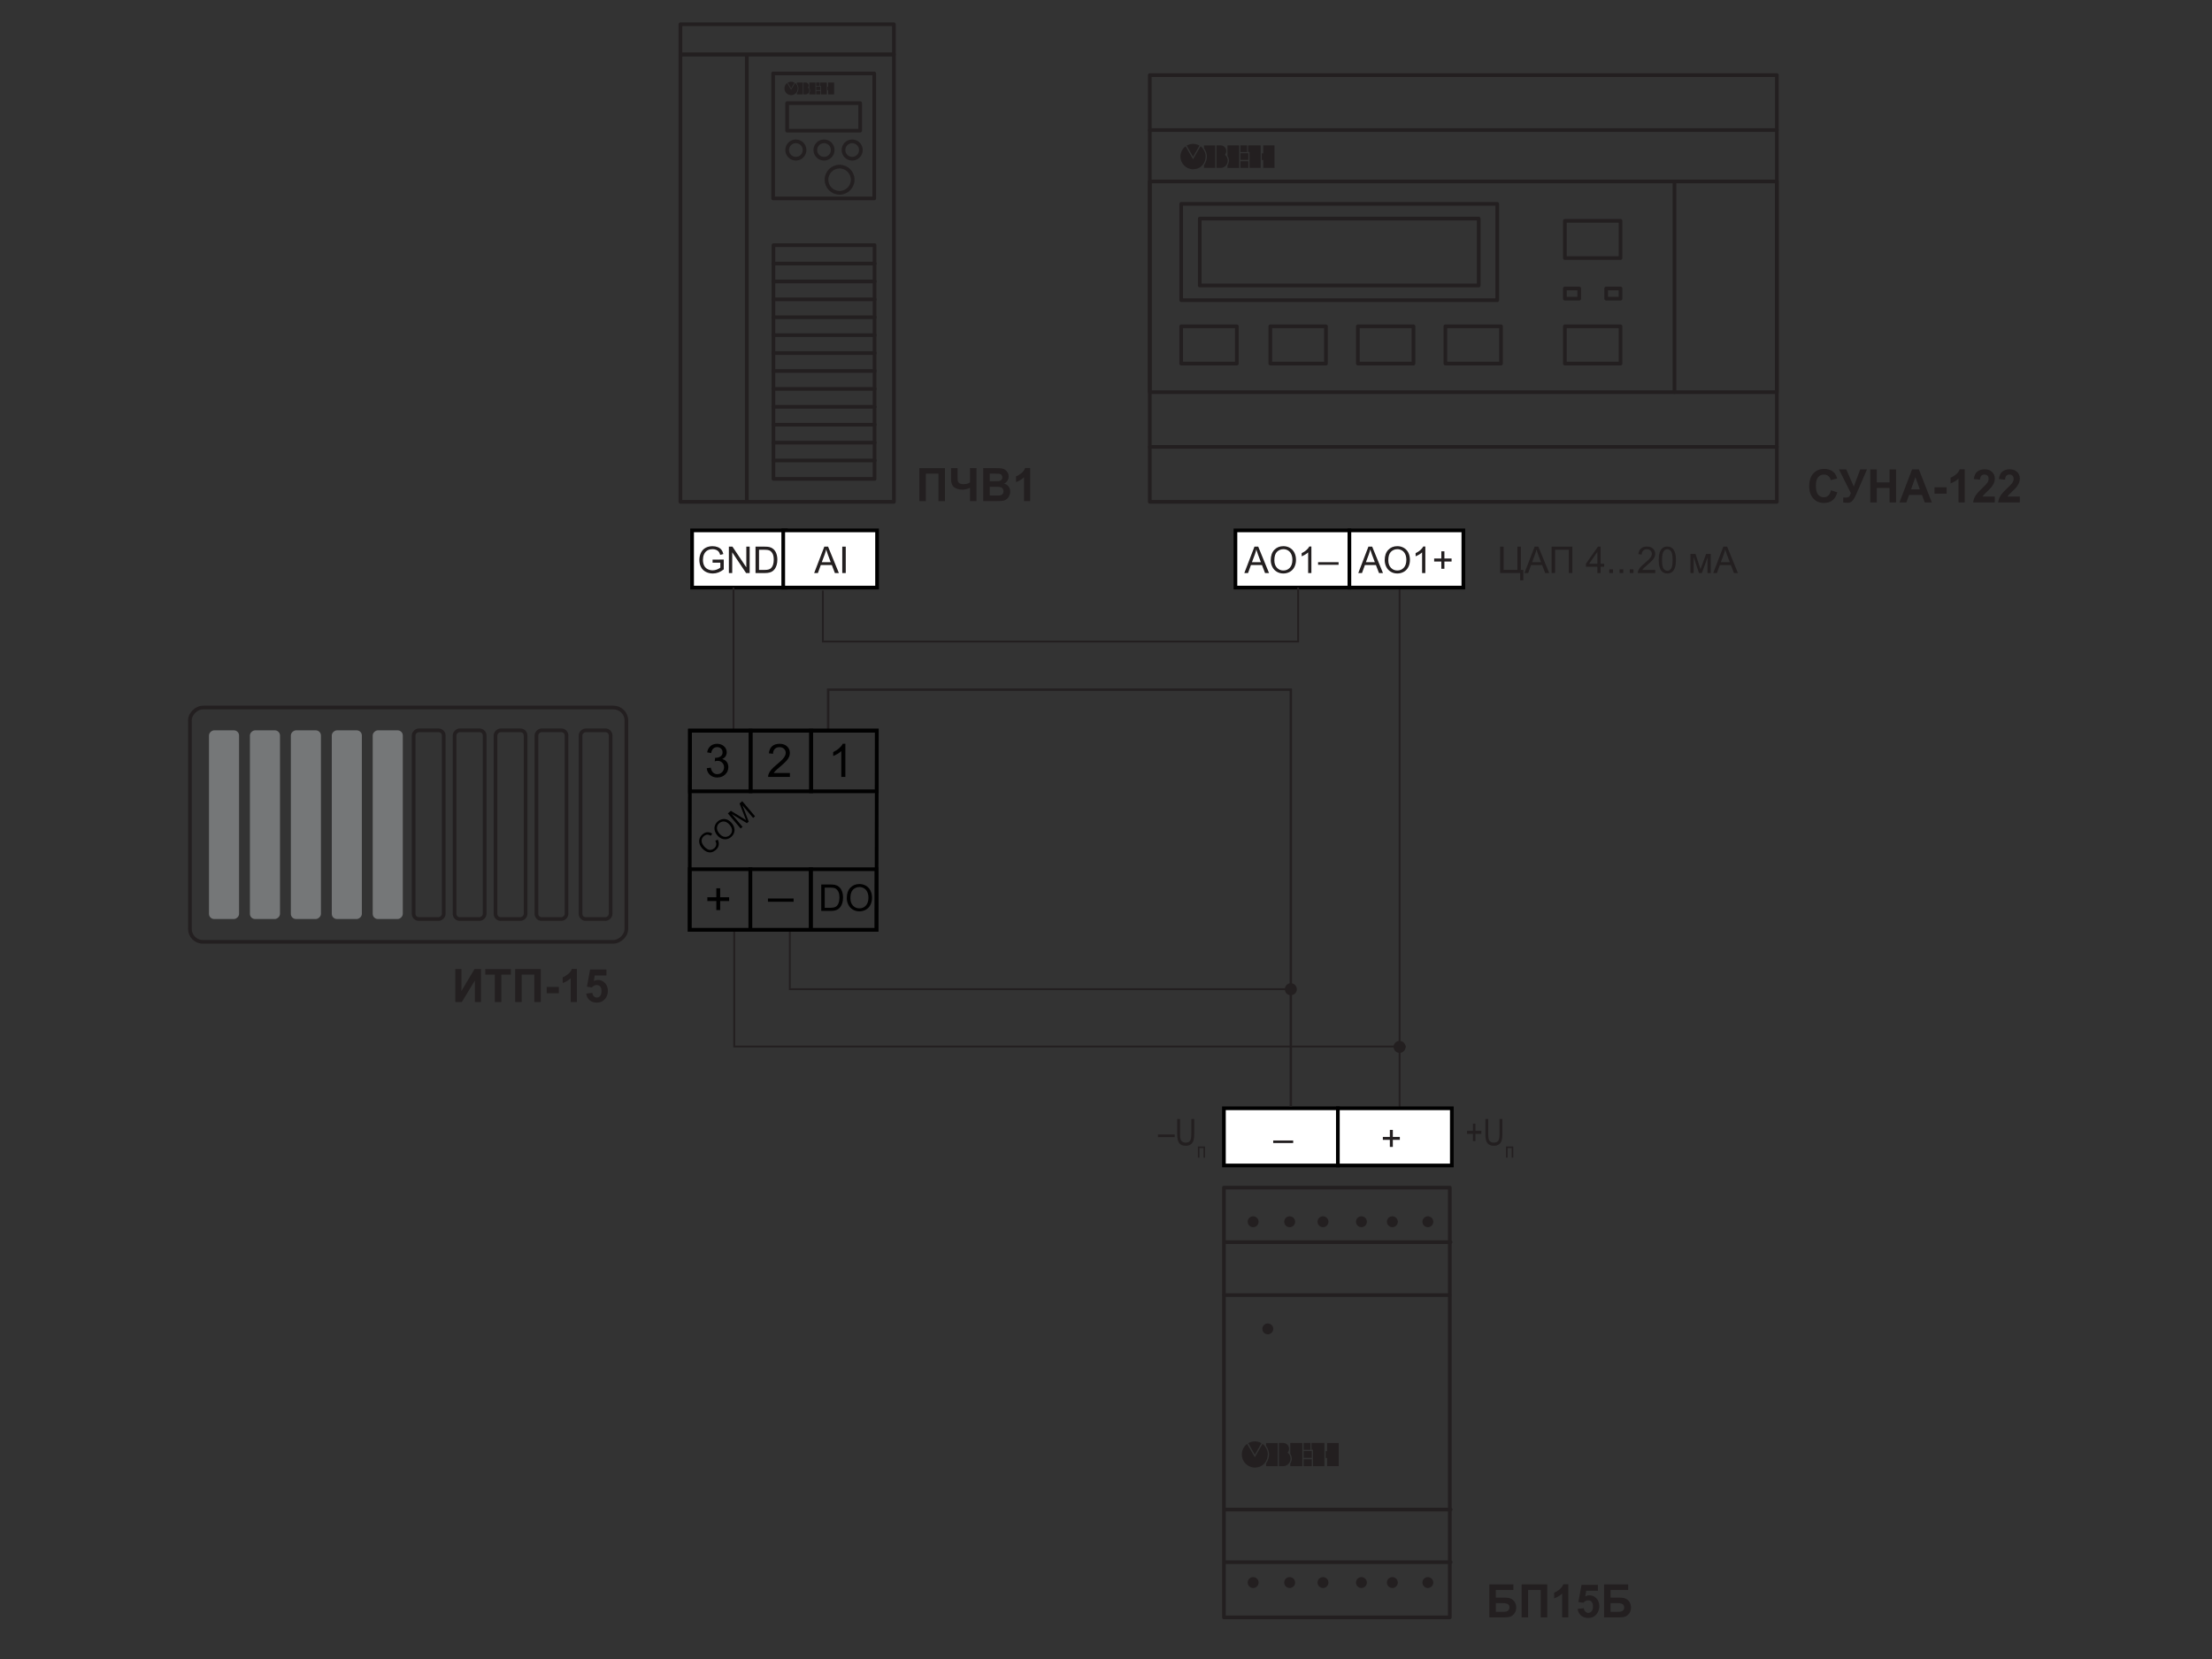 <?xml version="1.0" encoding="UTF-8"?>
<svg id="_Слой_1" data-name="Слой_1" xmlns="http://www.w3.org/2000/svg" width="1200" height="900" version="1.1" viewBox="0 0 1200 900">
  <rect x="0" y="0" width="1200" height="900" fill="#333333" stroke="none"/>
  <!-- Generator: Adobe Illustrator 29.4.0, SVG Export Plug-In . SVG Version: 2.1.0 Build 152)  -->
  <g>
    <rect x="157.861" y="328.997" width="127.11" height="236.774" rx="7" ry="7" transform="translate(668.799 225.968) rotate(90)" fill="none" stroke="#231f20" stroke-linecap="round" stroke-linejoin="round" stroke-width="2"/>
    <rect x="247.99" y="439.224" width="102.367" height="16.319" rx="2.8" ry="2.8" transform="translate(746.557 148.209) rotate(90)" fill="none" stroke="#231f20" stroke-linecap="round" stroke-linejoin="round" stroke-width="2"/>
    <rect x="271.916" y="439.224" width="102.367" height="16.319" rx="2.8" ry="2.8" transform="translate(770.483 124.284) rotate(90)" fill="none" stroke="#231f20" stroke-linecap="round" stroke-linejoin="round" stroke-width="2"/>
    <rect x="225.785" y="439.224" width="102.367" height="16.319" rx="2.8" ry="2.8" transform="translate(724.352 170.415) rotate(90)" fill="none" stroke="#231f20" stroke-linecap="round" stroke-linejoin="round" stroke-width="2"/>
    <rect x="203.58" y="439.224" width="102.367" height="16.319" rx="2.8" ry="2.8" transform="translate(702.147 192.62) rotate(90)" fill="none" stroke="#231f20" stroke-linecap="round" stroke-linejoin="round" stroke-width="2"/>
    <rect x="181.375" y="439.224" width="102.367" height="16.319" rx="2.8" ry="2.8" transform="translate(679.942 214.825) rotate(90)" fill="none" stroke="#231f20" stroke-linecap="round" stroke-linejoin="round" stroke-width="2"/>
    <rect x="159.17" y="439.224" width="102.367" height="16.319" rx="2.8" ry="2.8" transform="translate(657.737 237.03) rotate(90)" fill="#757778"/>
    <rect x="136.965" y="439.224" width="102.367" height="16.319" rx="2.8" ry="2.8" transform="translate(635.532 259.235) rotate(90)" fill="#757778"/>
    <rect x="114.76" y="439.224" width="102.367" height="16.319" rx="2.8" ry="2.8" transform="translate(613.327 281.44) rotate(90)" fill="#757778"/>
    <rect x="92.555" y="439.224" width="102.367" height="16.319" rx="2.8" ry="2.8" transform="translate(591.121 303.645) rotate(90)" fill="#757778"/>
    <rect x="70.35" y="439.224" width="102.367" height="16.319" rx="2.8" ry="2.8" transform="translate(568.916 325.85) rotate(90)" fill="#757778"/>
  </g>
  <g>
    <path d="M247.016,525.709h3.303v11.914l7.082-11.914h3.518v17.896h-3.303v-11.682l-7.07,11.682h-3.529v-17.896Z" fill="#231f20"/>
    <path d="M268.454,543.605v-14.869h-5.187v-3.027h13.891v3.027h-5.175v14.869h-3.529Z" fill="#231f20"/>
    <path d="M279.482,525.709h13.902v17.896h-3.529v-14.893h-6.844v14.893h-3.529v-17.896Z" fill="#231f20"/>
    <path d="M296.58,538.832v-3.43h6.581v3.43h-6.581Z" fill="#231f20"/>
    <path d="M312.951,543.605h-3.351v-12.928c-1.225,1.172-2.667,2.039-4.328,2.6v-3.111c.874-.293,1.824-.85,2.85-1.668,1.025-.816,1.729-1.771,2.11-2.861h2.719v17.969Z" fill="#231f20"/>
    <path d="M318.005,539.004l3.339-.355c.095.773.377,1.387.846,1.838.47.451,1.01.678,1.622.678.699,0,1.291-.291,1.776-.873.484-.582.728-1.459.728-2.631,0-1.098-.24-1.922-.722-2.473-.48-.549-1.106-.822-1.878-.822-.962,0-1.824.434-2.587,1.305l-2.719-.402,1.717-9.314h8.859v3.211h-6.319l-.524,3.039c.747-.383,1.51-.572,2.289-.572,1.486,0,2.746.553,3.779,1.66,1.033,1.105,1.55,2.543,1.55,4.309,0,1.473-.417,2.787-1.252,3.943-1.137,1.578-2.714,2.367-4.733,2.367-1.613,0-2.929-.443-3.946-1.33s-1.626-2.08-1.824-3.576Z" fill="#231f20"/>
  </g>
  <g>
    <rect x="623.756" y="40.745" width="340.178" height="231.492" fill="none" stroke="#231f20" stroke-linecap="round" stroke-linejoin="round" stroke-width="2"/>
    <line x1="963.934" y1="70.553" x2="623.756" y2="70.553" fill="none" stroke="#231f20" stroke-linecap="round" stroke-linejoin="round" stroke-width="2"/>
    <line x1="963.934" y1="242.429" x2="623.756" y2="242.429" fill="none" stroke="#231f20" stroke-linecap="round" stroke-linejoin="round" stroke-width="2"/>
    <rect x="623.756" y="98.427" width="340.178" height="114.308" fill="none" stroke="#231f20" stroke-linecap="round" stroke-linejoin="round" stroke-width="2"/>
    <rect x="640.801" y="110.591" width="171.458" height="52.254" fill="none" stroke="#231f20" stroke-linecap="round" stroke-linejoin="round" stroke-width="2"/>
    <rect x="650.862" y="118.57" width="151.335" height="36.296" fill="none" stroke="#231f20" stroke-linecap="round" stroke-linejoin="round" stroke-width="2"/>
    <line x1="908.39" y1="99.189" x2="908.39" y2="212.735" fill="none" stroke="#231f20" stroke-linecap="round" stroke-linejoin="round" stroke-width="2"/>
    <rect x="848.943" y="119.802" width="30.184" height="20.194" fill="none" stroke="#231f20" stroke-linecap="round" stroke-linejoin="round" stroke-width="2"/>
    <rect x="848.943" y="177.033" width="30.184" height="20.194" fill="none" stroke="#231f20" stroke-linecap="round" stroke-linejoin="round" stroke-width="2"/>
    <rect x="784.115" y="177.033" width="30.184" height="20.194" fill="none" stroke="#231f20" stroke-linecap="round" stroke-linejoin="round" stroke-width="2"/>
    <rect x="736.626" y="177.033" width="30.184" height="20.194" fill="none" stroke="#231f20" stroke-linecap="round" stroke-linejoin="round" stroke-width="2"/>
    <rect x="689.138" y="177.033" width="30.184" height="20.194" fill="none" stroke="#231f20" stroke-linecap="round" stroke-linejoin="round" stroke-width="2"/>
    <rect x="640.801" y="177.033" width="30.184" height="20.194" fill="none" stroke="#231f20" stroke-linecap="round" stroke-linejoin="round" stroke-width="2"/>
    <rect x="850.064" y="155.368" width="5.547" height="7.79" transform="translate(693.568 1012.1) rotate(-90)" fill="none" stroke="#231f20" stroke-linecap="round" stroke-linejoin="round" stroke-width="2"/>
    <rect x="872.458" y="155.368" width="5.547" height="7.79" transform="translate(715.962 1034.494) rotate(-90)" fill="none" stroke="#231f20" stroke-linecap="round" stroke-linejoin="round" stroke-width="2"/>
    <g>
      <path d="M647.238,85.048l-3.474-6.074.055-.029c2.263-1.202,4.562-1.202,6.839,0l.055.029-3.474,6.074Z" fill="#231f20"/>
      <rect x="672.935" y="87.463" width="4.277" height="3.625" fill="#231f20"/>
      <path d="M651.317,79.355c-.025,0-.046.012-.058.033l-4.035,7-4.055-7.046-.054.041c-1.712,1.315-2.735,3.377-2.735,5.517,0,3.822,3.076,6.932,6.857,6.932,3.899,0,6.707-2.849,6.829-6.928.091-2.494-1.617-4.489-2.143-5.041-.45-.472-.578-.508-.607-.508Z" fill="#231f20"/>
      <path d="M653.165,89.631l-.01.015v1.442h6.109v-12.179h-6.109l.011,1.458c2.085,3.078,2.085,6.108,0,9.264Z" fill="#231f20"/>
      <path d="M664.658,84.125l-.172-.153.142-.183c.657-.846.806-1.959.399-2.974-.464-1.156-1.5-1.901-2.707-1.945h-2.382v12.218h2.383c1.689-.093,3.04-1.153,3.528-2.766.461-1.53.005-3.138-1.191-4.197Z" fill="#231f20"/>
      <path d="M665.91,84.571c1.044,1.691,1.044,3.372,0,5.139l-.009.015v1.363l6.332.019v-12.218l-6.332-.019.009,5.701Z" fill="#231f20"/>
      <path d="M676.525,78.87v3.626h-3.59v-3.626h3.59Z" fill="#231f20"/>
      <rect x="672.935" y="83.132" width="4.277" height="3.588" fill="#231f20"/>
      <polygon points="677.081 82.449 677.849 82.449 677.864 91.088 683.884 91.088 683.884 78.87 677.093 78.87 677.081 82.449" fill="#231f20"/>
      <polygon points="685.307 86.78 685.307 91.088 691.404 91.088 691.404 78.883 685.307 78.883 685.307 83.192 684.512 83.192 684.512 86.78 685.307 86.78" fill="#231f20"/>
    </g>
  </g>
  <g>
    <path d="M807.942,859.525h13.068v3.003h-9.539v4.15h4.722c1.304,0,2.385.163,3.243.488s1.592.928,2.2,1.807c.607.879.912,1.908.912,3.088,0,1.213-.307,2.251-.919,3.113-.611.862-1.31,1.453-2.092,1.77-.783.318-1.898.477-3.345.477h-8.251v-17.896ZM811.471,874.418h3.435c1.097,0,1.867-.055,2.312-.165.445-.109.833-.359,1.163-.75.329-.391.494-.871.494-1.441,0-.83-.288-1.434-.864-1.812-.576-.378-1.56-.567-2.951-.567h-3.589v4.736Z" fill="#231f20"/>
    <path d="M825.469,859.525h13.902v17.896h-3.529v-14.893h-6.844v14.893h-3.529v-17.896Z" fill="#231f20"/>
    <path d="M850.806,877.421h-3.351v-12.928c-1.225,1.172-2.667,2.039-4.328,2.601v-3.112c.874-.293,1.824-.849,2.85-1.667,1.025-.817,1.729-1.771,2.11-2.862h2.719v17.969Z" fill="#231f20"/>
    <path d="M855.861,872.819l3.339-.354c.095.773.377,1.386.846,1.837.47.452,1.01.678,1.622.678.699,0,1.291-.291,1.776-.873.484-.581.728-1.459.728-2.631,0-1.098-.24-1.922-.722-2.472-.48-.549-1.106-.823-1.878-.823-.962,0-1.824.435-2.587,1.306l-2.719-.403,1.717-9.313h8.859v3.21h-6.319l-.524,3.04c.747-.383,1.51-.573,2.289-.573,1.486,0,2.746.553,3.779,1.66,1.033,1.106,1.55,2.543,1.55,4.309,0,1.473-.417,2.787-1.252,3.943-1.137,1.578-2.714,2.367-4.733,2.367-1.613,0-2.929-.443-3.946-1.33s-1.626-2.079-1.824-3.576Z" fill="#231f20"/>
    <path d="M870.204,859.525h13.068v3.003h-9.539v4.15h4.722c1.304,0,2.385.163,3.243.488s1.592.928,2.2,1.807c.607.879.912,1.908.912,3.088,0,1.213-.307,2.251-.919,3.113-.611.862-1.31,1.453-2.092,1.77-.783.318-1.898.477-3.345.477h-8.251v-17.896ZM873.733,874.418h3.435c1.097,0,1.867-.055,2.312-.165.445-.109.833-.359,1.163-.75.329-.391.494-.871.494-1.441,0-.83-.288-1.434-.864-1.812-.576-.378-1.56-.567-2.951-.567h-3.589v4.736Z" fill="#231f20"/>
  </g>
  <g>
    <rect x="663.979" y="644.248" width="122.524" height="233.174" fill="none" stroke="#231f20" stroke-linecap="round" stroke-linejoin="round" stroke-width="2"/>
    <circle cx="687.785" cy="720.912" r="2.955" fill="#231f20"/>
    <g>
      <circle cx="755.345" cy="662.791" r="2.955" fill="#231f20"/>
      <circle cx="774.611" cy="662.791" r="2.955" fill="#231f20"/>
      <circle cx="738.564" cy="662.791" r="2.955" fill="#231f20"/>
      <circle cx="717.719" cy="662.791" r="2.955" fill="#231f20"/>
      <circle cx="699.638" cy="662.791" r="2.955" fill="#231f20"/>
      <circle cx="679.822" cy="662.791" r="2.955" fill="#231f20"/>
    </g>
    <g>
      <circle cx="755.345" cy="858.528" r="2.955" fill="#231f20"/>
      <circle cx="774.611" cy="858.528" r="2.955" fill="#231f20"/>
      <circle cx="738.564" cy="858.528" r="2.955" fill="#231f20"/>
      <circle cx="717.719" cy="858.528" r="2.955" fill="#231f20"/>
      <circle cx="699.638" cy="858.528" r="2.955" fill="#231f20"/>
      <circle cx="679.822" cy="858.528" r="2.955" fill="#231f20"/>
    </g>
    <line x1="664.635" y1="673.859" x2="786.94" y2="673.859" fill="none" stroke="#231f20" stroke-linecap="round" stroke-linejoin="round" stroke-width="2"/>
    <line x1="664.124" y1="702.596" x2="786.429" y2="702.596" fill="none" stroke="#231f20" stroke-linecap="round" stroke-linejoin="round" stroke-width="2"/>
    <line x1="664.672" y1="818.928" x2="786.977" y2="818.928" fill="none" stroke="#231f20" stroke-linecap="round" stroke-linejoin="round" stroke-width="2"/>
    <line x1="664.672" y1="847.483" x2="786.977" y2="847.483" fill="none" stroke="#231f20" stroke-linecap="round" stroke-linejoin="round" stroke-width="2"/>
    <g>
      <path d="M680.748,789.161l-3.579-6.257.056-.03c2.331-1.239,4.7-1.238,7.045,0l.056.03-3.578,6.257Z" fill="#231f20"/>
      <rect x="707.217" y="791.648" width="4.405" height="3.734" fill="#231f20"/>
      <path d="M684.949,783.296c-.026,0-.048.012-.06.034l-4.156,7.21-4.177-7.258-.055.043c-1.764,1.355-2.817,3.479-2.817,5.683,0,3.937,3.168,7.141,7.063,7.141,4.016,0,6.909-2.935,7.034-7.137.094-2.569-1.666-4.623-2.207-5.192-.463-.486-.596-.524-.625-.524Z" fill="#231f20"/>
      <path d="M686.852,793.881l-.01.015v1.485h6.292v-12.545h-6.292l.011,1.501c2.148,3.17,2.148,6.292,0,9.542Z" fill="#231f20"/>
      <path d="M698.691,788.21l-.178-.158.146-.188c.677-.872.831-2.017.411-3.063-.478-1.191-1.546-1.959-2.788-2.004h-2.454v12.585h2.455c1.739-.096,3.132-1.188,3.634-2.849.475-1.576.005-3.232-1.227-4.323Z" fill="#231f20"/>
      <path d="M699.981,788.669c1.076,1.742,1.076,3.473,0,5.293l-.009.015v1.404l6.523.019v-12.585l-6.523-.019.009,5.872Z" fill="#231f20"/>
      <path d="M710.915,782.797v3.735h-3.698v-3.735h3.698Z" fill="#231f20"/>
      <rect x="707.217" y="787.187" width="4.405" height="3.696" fill="#231f20"/>
      <polygon points="711.488 786.484 712.278 786.484 712.294 795.382 718.495 795.382 718.495 782.797 711.499 782.797 711.488 786.484" fill="#231f20"/>
      <polygon points="719.961 790.944 719.961 795.382 726.241 795.382 726.241 782.81 719.961 782.81 719.961 787.249 719.142 787.249 719.142 790.944 719.961 790.944" fill="#231f20"/>
    </g>
  </g>
  <g>
    <rect x="369.117" y="29.548" width="115.819" height="242.689" fill="none" stroke="#231f20" stroke-linecap="round" stroke-linejoin="round" stroke-width="2"/>
    <rect x="419.597" y="133.005" width="54.862" height="126.787" fill="none" stroke="#231f20" stroke-linecap="round" stroke-linejoin="round" stroke-width="2"/>
    <rect x="369.117" y="13.167" width="115.819" height="16.381" fill="none" stroke="#231f20" stroke-linecap="round" stroke-linejoin="round" stroke-width="2"/>
    <rect x="419.407" y="39.836" width="54.862" height="67.815" fill="none" stroke="#231f20" stroke-linecap="round" stroke-linejoin="round" stroke-width="2"/>
    <rect x="427.026" y="55.947" width="39.622" height="14.926" fill="none" stroke="#231f20" stroke-linecap="round" stroke-linejoin="round" stroke-width="2"/>
    <circle cx="431.748" cy="81.386" r="4.721" fill="none" stroke="#231f20" stroke-linecap="round" stroke-linejoin="round" stroke-width="2"/>
    <circle cx="447.028" cy="81.386" r="4.721" fill="none" stroke="#231f20" stroke-linecap="round" stroke-linejoin="round" stroke-width="2"/>
    <circle cx="455.473" cy="97.492" r="7.112" fill="none" stroke="#231f20" stroke-linecap="round" stroke-linejoin="round" stroke-width="2"/>
    <circle cx="462.308" cy="81.386" r="4.721" fill="none" stroke="#231f20" stroke-linecap="round" stroke-linejoin="round" stroke-width="2"/>
    <line x1="405.142" y1="29.93" x2="405.142" y2="271.855" fill="none" stroke="#231f20" stroke-linecap="round" stroke-linejoin="round" stroke-width="2"/>
    <g>
      <path d="M429.181,48.022l-1.836-3.209.029-.015c1.196-.635,2.411-.635,3.613,0l.029.015-1.835,3.209Z" fill="#231f20"/>
      <rect x="442.758" y="49.298" width="2.259" height="1.915" fill="#231f20"/>
      <path d="M431.337,45.014c-.013,0-.025.006-.031.018l-2.132,3.698-2.142-3.723-.028.022c-.905.695-1.445,1.784-1.445,2.915,0,2.02,1.625,3.663,3.623,3.663,2.06,0,3.544-1.505,3.608-3.661.048-1.318-.854-2.371-1.132-2.663-.238-.249-.306-.269-.321-.269Z" fill="#231f20"/>
      <path d="M432.313,50.443l-.005.008v.762h3.227v-6.434h-3.227l.006.77c1.102,1.626,1.102,3.227,0,4.895Z" fill="#231f20"/>
      <path d="M438.385,47.534l-.091-.081.075-.097c.347-.447.426-1.035.211-1.571-.245-.611-.793-1.005-1.43-1.028h-1.259v6.455h1.259c.892-.049,1.606-.609,1.864-1.461.244-.808.003-1.658-.629-2.217Z" fill="#231f20"/>
      <path d="M439.047,47.77c.552.893.552,1.782,0,2.715l-.005.008v.72l3.346.01v-6.455l-3.346-.01.005,3.012Z" fill="#231f20"/>
      <path d="M444.655,44.758v1.916h-1.897v-1.916h1.897Z" fill="#231f20"/>
      <rect x="442.758" y="47.01" width="2.259" height="1.896" fill="#231f20"/>
      <polygon points="444.949 46.649 445.354 46.649 445.363 51.213 448.543 51.213 448.543 44.758 444.955 44.758 444.949 46.649" fill="#231f20"/>
      <polygon points="449.295 48.937 449.295 51.213 452.516 51.213 452.516 44.765 449.295 44.765 449.295 47.041 448.875 47.041 448.875 48.937 449.295 48.937" fill="#231f20"/>
    </g>
    <g>
      <line x1="419.502" y1="142.973" x2="474.554" y2="142.973" fill="none" stroke="#231f20" stroke-linecap="round" stroke-linejoin="round" stroke-width="2"/>
      <line x1="419.502" y1="152.687" x2="474.554" y2="152.687" fill="none" stroke="#231f20" stroke-linecap="round" stroke-linejoin="round" stroke-width="2"/>
      <line x1="419.502" y1="162.401" x2="474.554" y2="162.401" fill="none" stroke="#231f20" stroke-linecap="round" stroke-linejoin="round" stroke-width="2"/>
      <line x1="419.502" y1="172.114" x2="474.554" y2="172.114" fill="none" stroke="#231f20" stroke-linecap="round" stroke-linejoin="round" stroke-width="2"/>
      <line x1="419.502" y1="181.828" x2="474.554" y2="181.828" fill="none" stroke="#231f20" stroke-linecap="round" stroke-linejoin="round" stroke-width="2"/>
      <line x1="419.502" y1="191.542" x2="474.554" y2="191.542" fill="none" stroke="#231f20" stroke-linecap="round" stroke-linejoin="round" stroke-width="2"/>
      <line x1="419.502" y1="201.255" x2="474.554" y2="201.255" fill="none" stroke="#231f20" stroke-linecap="round" stroke-linejoin="round" stroke-width="2"/>
      <line x1="419.502" y1="210.969" x2="474.554" y2="210.969" fill="none" stroke="#231f20" stroke-linecap="round" stroke-linejoin="round" stroke-width="2"/>
      <line x1="419.502" y1="220.683" x2="474.554" y2="220.683" fill="none" stroke="#231f20" stroke-linecap="round" stroke-linejoin="round" stroke-width="2"/>
      <line x1="419.502" y1="230.396" x2="474.554" y2="230.396" fill="none" stroke="#231f20" stroke-linecap="round" stroke-linejoin="round" stroke-width="2"/>
      <line x1="419.502" y1="240.11" x2="474.554" y2="240.11" fill="none" stroke="#231f20" stroke-linecap="round" stroke-linejoin="round" stroke-width="2"/>
      <line x1="419.502" y1="249.824" x2="474.554" y2="249.824" fill="none" stroke="#231f20" stroke-linecap="round" stroke-linejoin="round" stroke-width="2"/>
    </g>
  </g>
  <g>
    <path d="M993.289,265.981l3.422,1.111c-.524,1.953-1.396,3.404-2.617,4.352-1.22.948-2.768,1.422-4.644,1.422-2.321,0-4.229-.812-5.723-2.435-1.495-1.624-2.242-3.844-2.242-6.659,0-2.979.751-5.292,2.254-6.939,1.502-1.648,3.478-2.473,5.926-2.473,2.138,0,3.875.647,5.21,1.941.795.765,1.391,1.863,1.788,3.296l-3.493.854c-.207-.928-.638-1.66-1.293-2.197-.656-.537-1.453-.806-2.391-.806-1.296,0-2.348.476-3.154,1.429-.807.951-1.21,2.494-1.21,4.626,0,2.263.397,3.874,1.192,4.834s1.828,1.44,3.1,1.44c.938,0,1.745-.305,2.421-.916.676-.609,1.16-1.57,1.454-2.881Z" fill="#231f20"/>
    <path d="M997.641,254.666h3.946l4.078,9.29,3.481-9.29h3.684l-5.901,13.599c-.644,1.473-1.3,2.594-1.968,3.363-.667.769-1.53,1.153-2.587,1.153-1.041,0-1.856-.069-2.444-.208v-2.686c.501.033.954.049,1.359.049.818,0,1.405-.152,1.759-.457.354-.306.693-.963,1.02-1.972l-6.427-12.842Z" fill="#231f20"/>
    <path d="M1014.619,272.561v-17.896h3.529v7.044h6.916v-7.044h3.528v17.896h-3.528v-7.824h-6.916v7.824h-3.529Z" fill="#231f20"/>
    <path d="M1048.003,272.561h-3.84l-1.525-4.064h-6.987l-1.442,4.064h-3.744l6.808-17.896h3.732l6.999,17.896ZM1041.505,265.481l-2.409-6.641-2.36,6.641h4.77Z" fill="#231f20"/>
    <path d="M1049.47,267.788v-3.43h6.581v3.43h-6.581Z" fill="#231f20"/>
    <path d="M1065.84,272.561h-3.351v-12.928c-1.225,1.172-2.667,2.039-4.328,2.601v-3.112c.874-.293,1.824-.849,2.85-1.667,1.025-.817,1.729-1.771,2.11-2.862h2.719v17.969Z" fill="#231f20"/>
    <path d="M1082.163,269.376v3.186h-11.744c.127-1.204.508-2.346,1.145-3.424.636-1.078,1.892-2.509,3.768-4.291,1.51-1.44,2.436-2.417,2.778-2.93.461-.708.691-1.408.691-2.1,0-.765-.201-1.353-.603-1.764s-.956-.617-1.663-.617c-.699,0-1.256.216-1.669.647-.414.432-.652,1.147-.716,2.148l-3.338-.342c.198-1.888.822-3.243,1.871-4.065,1.05-.821,2.361-1.232,3.935-1.232,1.726,0,3.08.477,4.066,1.428.985.953,1.479,2.137,1.479,3.553,0,.806-.142,1.573-.424,2.301-.282.729-.729,1.491-1.341,2.289-.405.529-1.137,1.29-2.194,2.283-1.057.992-1.727,1.651-2.009,1.977-.282.326-.511.644-.686.953h6.653Z" fill="#231f20"/>
    <path d="M1095.744,269.376v3.186h-11.744c.127-1.204.508-2.346,1.145-3.424.636-1.078,1.892-2.509,3.768-4.291,1.51-1.44,2.436-2.417,2.778-2.93.461-.708.691-1.408.691-2.1,0-.765-.201-1.353-.603-1.764s-.956-.617-1.663-.617c-.699,0-1.256.216-1.669.647-.414.432-.652,1.147-.716,2.148l-3.338-.342c.198-1.888.822-3.243,1.871-4.065,1.05-.821,2.361-1.232,3.935-1.232,1.726,0,3.08.477,4.066,1.428.985.953,1.479,2.137,1.479,3.553,0,.806-.142,1.573-.424,2.301-.282.729-.729,1.491-1.341,2.289-.405.529-1.137,1.29-2.194,2.283-1.057.992-1.727,1.651-2.009,1.977-.282.326-.511.644-.686.953h6.653Z" fill="#231f20"/>
  </g>
  <g>
    <path d="M498.728,253.96h13.902v17.896h-3.529v-14.893h-6.844v14.893h-3.529v-17.896Z" fill="#231f20"/>
    <path d="M515.945,253.96h3.529v4.272c0,1.384.05,2.301.149,2.753.099.451.395.844.888,1.178s1.217.501,2.17.501c.755,0,1.427-.084,2.016-.251.588-.166,1.097-.413,1.525-.738v-7.715h3.529v17.896h-3.529v-7.202c-.715.325-1.418.572-2.11.738-.691.167-1.371.251-2.038.251-1.741,0-3.198-.422-4.37-1.264-1.173-.843-1.759-2.301-1.759-4.377v-6.042Z" fill="#231f20"/>
    <path d="M533.4,253.96h6.987c1.383,0,2.414.06,3.094.177.68.118,1.288.364,1.824.738.537.375.983.873,1.342,1.496.357.622.536,1.32.536,2.094,0,.838-.221,1.606-.661,2.307-.441.7-1.04,1.225-1.795,1.574,1.065.318,1.884.859,2.456,1.624s.858,1.664.858,2.698c0,.813-.185,1.604-.555,2.374-.369.769-.874,1.384-1.514,1.843-.64.46-1.429.743-2.367.849-.588.065-2.007.105-4.256.122h-5.95v-17.896ZM536.929,256.938v4.138h2.313c1.375,0,2.229-.02,2.563-.061.604-.073,1.079-.287,1.425-.641.346-.354.519-.82.519-1.398,0-.553-.149-1.002-.447-1.349-.298-.346-.741-.556-1.329-.628-.351-.041-1.355-.062-3.017-.062h-2.027ZM536.929,264.055v4.785h3.268c1.271,0,2.078-.036,2.42-.109.524-.098.952-.336,1.282-.714.329-.379.494-.886.494-1.521,0-.537-.127-.992-.382-1.367-.254-.374-.621-.646-1.103-.817-.48-.171-1.524-.257-3.13-.257h-2.85Z" fill="#231f20"/>
    <path d="M558.856,271.855h-3.351v-12.928c-1.225,1.172-2.667,2.039-4.328,2.601v-3.112c.874-.293,1.824-.849,2.85-1.667,1.025-.817,1.729-1.771,2.11-2.862h2.719v17.969Z" fill="#231f20"/>
  </g>
  <polyline points="398.319 504.445 398.319 567.727 762.516 567.727" fill="none" fill-rule="evenodd" stroke="#231f20" stroke-miterlimit="10"/>
  <polyline points="428.473 504.445 428.473 536.644 700.267 536.644" fill="none" fill-rule="evenodd" stroke="#231f20" stroke-miterlimit="10"/>
  <line x1="759.266" y1="600.403" x2="759.266" y2="318.753" fill="none" stroke="#231f20" stroke-miterlimit="10"/>
  <path d="M762.516,567.962c0-1.816-1.465-3.28-3.28-3.28-1.757,0-3.22,1.465-3.22,3.28,0,1.755,1.463,3.22,3.22,3.22,1.816,0,3.28-1.465,3.28-3.22h0Z" fill="#231f20" fill-rule="evenodd"/>
  <path d="M703.517,536.674c0-1.816-1.465-3.28-3.28-3.28-2.022,0-3.654,1.939-3.116,4.121.271,1.1,1.17,2,2.269,2.274,2.184.543,4.127-1.093,4.127-3.114h0Z" fill="#231f20" fill-rule="evenodd"/>
  <rect x="375.453" y="287.737" width="50.905" height="31.016" fill="#fff" stroke="#000" stroke-miterlimit="10" stroke-width="2"/>
  <rect x="424.904" y="287.737" width="50.905" height="31.016" fill="#fff" stroke="#000" stroke-miterlimit="10" stroke-width="2"/>
  <g>
    <path d="M441.688,310.87l5.498-14.316h2.041l5.859,14.316h-2.158l-1.67-4.336h-5.986l-1.572,4.336h-2.012ZM445.819,304.991h4.854l-1.494-3.965c-.456-1.204-.794-2.194-1.016-2.969-.183.918-.439,1.829-.771,2.734l-1.572,4.199Z" fill="#231f20"/>
    <path d="M456.922,310.87v-14.316h1.895v14.316h-1.895Z" fill="#231f20"/>
  </g>
  <rect x="670.225" y="287.737" width="61.818" height="31.016" fill="#fff" stroke="#000" stroke-miterlimit="10" stroke-width="2"/>
  <g>
    <path d="M675.044,310.87l5.498-14.316h2.041l5.859,14.316h-2.158l-1.67-4.336h-5.986l-1.572,4.336h-2.012ZM679.175,304.991h4.854l-1.494-3.965c-.456-1.204-.794-2.194-1.016-2.969-.183.918-.439,1.829-.771,2.734l-1.572,4.199Z" fill="#231f20"/>
    <path d="M689.38,303.897c0-2.376.638-4.236,1.914-5.581s2.923-2.017,4.941-2.017c1.321,0,2.513.315,3.574.947s1.87,1.512,2.427,2.642.835,2.41.835,3.843c0,1.452-.293,2.751-.879,3.896s-1.416,2.014-2.49,2.603-2.233.884-3.477.884c-1.348,0-2.552-.325-3.613-.977s-1.865-1.54-2.412-2.666-.82-2.317-.82-3.574ZM691.333,303.927c0,1.726.464,3.084,1.392,4.077s2.092,1.489,3.491,1.489c1.426,0,2.6-.501,3.521-1.504s1.382-2.425,1.382-4.268c0-1.165-.197-2.183-.591-3.052s-.97-1.543-1.729-2.021-1.609-.718-2.554-.718c-1.341,0-2.495.461-3.462,1.382s-1.45,2.459-1.45,4.614Z" fill="#231f20"/>
    <path d="M711.421,310.87h-1.758v-11.201c-.423.403-.979.808-1.665,1.211s-1.304.706-1.851.908v-1.699c.983-.462,1.843-1.022,2.578-1.68s1.257-1.296,1.562-1.914h1.133v14.375Z" fill="#231f20"/>
    <path d="M715.054,306.397v-1.416h11.123v1.416h-11.123Z" fill="#231f20"/>
  </g>
  <rect x="732.043" y="287.737" width="61.818" height="31.016" fill="#fff" stroke="#000" stroke-miterlimit="10" stroke-width="2"/>
  <g>
    <path d="M736.862,310.87l5.498-14.316h2.041l5.859,14.316h-2.158l-1.67-4.336h-5.986l-1.572,4.336h-2.012ZM740.993,304.991h4.854l-1.494-3.965c-.456-1.204-.794-2.194-1.016-2.969-.183.918-.439,1.829-.771,2.734l-1.572,4.199Z" fill="#231f20"/>
    <path d="M751.198,303.897c0-2.376.638-4.236,1.914-5.581s2.923-2.017,4.941-2.017c1.321,0,2.513.315,3.574.947s1.87,1.512,2.427,2.642.835,2.41.835,3.843c0,1.452-.293,2.751-.879,3.896s-1.416,2.014-2.49,2.603-2.233.884-3.477.884c-1.348,0-2.552-.325-3.613-.977s-1.865-1.54-2.412-2.666-.82-2.317-.82-3.574ZM753.151,303.927c0,1.726.464,3.084,1.392,4.077s2.092,1.489,3.491,1.489c1.426,0,2.6-.501,3.521-1.504s1.382-2.425,1.382-4.268c0-1.165-.197-2.183-.591-3.052s-.97-1.543-1.729-2.021-1.609-.718-2.554-.718c-1.341,0-2.495.461-3.462,1.382s-1.45,2.459-1.45,4.614Z" fill="#231f20"/>
    <path d="M773.239,310.87h-1.758v-11.201c-.423.403-.979.808-1.665,1.211s-1.304.706-1.851.908v-1.699c.983-.462,1.843-1.022,2.578-1.68s1.257-1.296,1.562-1.914h1.133v14.375Z" fill="#231f20"/>
    <path d="M781.92,308.556v-3.926h-3.896v-1.641h3.896v-3.896h1.66v3.896h3.896v1.641h-3.896v3.926h-1.66Z" fill="#231f20"/>
  </g>
  <rect x="663.97" y="601.242" width="61.818" height="31.016" fill="#fff" stroke="#000" stroke-miterlimit="10" stroke-width="2"/>
  <rect x="725.788" y="601.242" width="61.818" height="31.016" fill="#fff" stroke="#000" stroke-miterlimit="10" stroke-width="2"/>
  <g>
    <path d="M628.189,616.878v-1.416h9.121v1.416h-9.121Z" fill="#231f20"/>
    <path d="M646.304,607.034h1.553v8.271c0,1.387-.135,2.524-.405,3.413-.27.889-.761,1.59-1.473,2.104s-1.618.771-2.717.771c-1.548,0-2.707-.462-3.478-1.387s-1.156-2.559-1.156-4.902v-8.271h1.553v8.262c0,1.296.101,2.233.303,2.812s.532,1.021.991,1.323,1.018.454,1.675.454c1.106,0,1.909-.312,2.407-.938s.747-1.843.747-3.652v-8.262Z" fill="#231f20"/>
    <path d="M649.842,621.965h3.911v6.046h-.837v-5.198h-2.237v5.198h-.837v-6.046Z" fill="#231f20"/>
  </g>
  <g>
    <path d="M799.057,619.036v-3.926h-3.193v-1.641h3.193v-3.896h1.367v3.896h3.193v1.641h-3.193v3.926h-1.367Z" fill="#231f20"/>
    <path d="M813.481,607.034h1.553v8.271c0,1.387-.135,2.524-.405,3.413-.27.889-.761,1.59-1.473,2.104s-1.618.771-2.717.771c-1.548,0-2.707-.462-3.478-1.387s-1.156-2.559-1.156-4.902v-8.271h1.553v8.262c0,1.296.101,2.233.303,2.812s.532,1.021.991,1.323,1.018.454,1.675.454c1.106,0,1.909-.312,2.407-.938s.747-1.843.747-3.652v-8.262Z" fill="#231f20"/>
    <path d="M817.019,621.965h3.911v6.046h-.837v-5.198h-2.237v5.198h-.837v-6.046Z" fill="#231f20"/>
  </g>
  <g>
    <path d="M386.571,305.254v-1.68l6.064-.01v5.312c-.931.742-1.892,1.301-2.881,1.675s-2.005.562-3.047.562c-1.406,0-2.684-.301-3.833-.903s-2.017-1.473-2.603-2.612-.879-2.412-.879-3.818c0-1.394.291-2.693.874-3.901s1.421-2.104,2.515-2.69,2.354-.879,3.779-.879c1.035,0,1.971.168,2.808.503s1.492.803,1.968,1.401.837,1.38,1.084,2.344l-1.709.469c-.215-.729-.481-1.302-.801-1.719s-.774-.75-1.367-1.001-1.25-.376-1.973-.376c-.866,0-1.614.132-2.246.396s-1.141.61-1.528,1.04-.688.901-.903,1.416c-.364.886-.547,1.846-.547,2.881,0,1.276.22,2.344.659,3.203s1.079,1.497,1.919,1.914,1.731.625,2.676.625c.82,0,1.621-.158,2.402-.474s1.374-.652,1.777-1.011v-2.666h-4.209Z" fill="#231f20"/>
    <path d="M395.409,310.869v-14.316h1.943l7.52,11.24v-11.24h1.816v14.316h-1.943l-7.52-11.25v11.25h-1.816Z" fill="#231f20"/>
    <path d="M409.872,310.869v-14.316h4.932c1.113,0,1.963.068,2.549.205.82.188,1.521.53,2.1,1.025.755.638,1.32,1.453,1.694,2.446s.562,2.127.562,3.403c0,1.087-.127,2.051-.381,2.891s-.579,1.535-.977,2.085-.832.983-1.304,1.299-1.042.555-1.709.718-1.434.244-2.3.244h-5.166ZM411.766,309.18h3.057c.944,0,1.685-.088,2.222-.264s.965-.423,1.284-.742c.449-.449.799-1.053,1.05-1.812s.376-1.678.376-2.759c0-1.497-.246-2.648-.737-3.452s-1.089-1.343-1.792-1.616c-.508-.195-1.325-.293-2.451-.293h-3.008v10.938Z" fill="#231f20"/>
  </g>
  <g>
    <path d="M813.812,296.554h1.895v12.627h7.461v-12.627h1.904v12.627h1.309v5.664h-1.68v-3.975h-10.889v-14.316Z" fill="#231f20"/>
    <path d="M827.025,310.87l5.498-14.316h2.041l5.859,14.316h-2.158l-1.67-4.336h-5.986l-1.572,4.336h-2.012ZM831.156,304.991h4.854l-1.494-3.965c-.456-1.204-.794-2.194-1.016-2.969-.183.918-.439,1.829-.771,2.734l-1.572,4.199Z" fill="#231f20"/>
    <path d="M841.732,296.554h11.26v14.316h-1.904v-12.627h-7.461v12.627h-1.895v-14.316Z" fill="#231f20"/>
    <path d="M866.566,310.87v-3.428h-6.211v-1.611l6.533-9.277h1.436v9.277h1.934v1.611h-1.934v3.428h-1.758ZM866.566,305.831v-6.455l-4.482,6.455h4.482Z" fill="#231f20"/>
    <path d="M873.04,310.87v-2.002h2.002v2.002h-2.002Z" fill="#231f20"/>
    <path d="M878.597,310.87v-2.002h2.002v2.002h-2.002Z" fill="#231f20"/>
    <path d="M884.154,310.87v-2.002h2.002v2.002h-2.002Z" fill="#231f20"/>
    <path d="M897.962,309.181v1.689h-9.463c-.013-.423.056-.83.205-1.221.241-.645.627-1.279,1.157-1.904s1.297-1.348,2.3-2.168c1.556-1.276,2.607-2.287,3.154-3.032s.82-1.45.82-2.114c0-.696-.249-1.284-.747-1.763s-1.147-.718-1.948-.718c-.847,0-1.523.254-2.031.762s-.765,1.211-.771,2.109l-1.807-.186c.124-1.348.589-2.375,1.396-3.081s1.892-1.06,3.252-1.06c1.374,0,2.461.381,3.262,1.143s1.201,1.706,1.201,2.832c0,.573-.117,1.136-.352,1.689s-.623,1.136-1.167,1.748-1.447,1.452-2.71,2.52c-1.055.886-1.731,1.486-2.031,1.802s-.547.633-.742.952h7.021Z" fill="#231f20"/>
    <path d="M899.847,303.809c0-1.692.174-3.055.522-4.087s.866-1.828,1.553-2.388,1.551-.84,2.593-.84c.769,0,1.442.154,2.021.464s1.058.755,1.436,1.338.674,1.292.889,2.129.322,1.965.322,3.384c0,1.68-.173,3.035-.518,4.067s-.861,1.829-1.548,2.393-1.555.845-2.603.845c-1.38,0-2.464-.495-3.252-1.484-.944-1.191-1.416-3.132-1.416-5.82ZM901.654,303.809c0,2.351.275,3.914.825,4.692s1.229,1.167,2.036,1.167,1.486-.391,2.036-1.172.825-2.344.825-4.688c0-2.356-.275-3.923-.825-4.697s-1.235-1.162-2.056-1.162c-.808,0-1.452.342-1.934,1.025-.605.872-.908,2.483-.908,4.834Z" fill="#231f20"/>
    <path d="M917.064,300.499h2.734l2.725,8.301,3.027-8.301h2.529v10.371h-1.758v-8.35l-3.066,8.35h-1.572l-2.9-8.75v8.75h-1.719v-10.371Z" fill="#231f20"/>
    <path d="M929.417,310.87l5.498-14.316h2.041l5.859,14.316h-2.158l-1.67-4.336h-5.986l-1.572,4.336h-2.012ZM933.548,304.991h4.854l-1.494-3.965c-.456-1.204-.794-2.194-1.016-2.969-.183.918-.439,1.829-.771,2.734l-1.572,4.199Z" fill="#231f20"/>
  </g>
  <line x1="397.917" y1="396.369" x2="397.917" y2="318.753" fill="none" stroke="#231f20" stroke-miterlimit="10"/>
  <polyline points="446.402 320.349 446.402 348.024 704.23 348.024 704.23 318.753" fill="none" fill-rule="evenodd" stroke="#231f20" stroke-miterlimit="10"/>
  <polyline points="449.276 396.369 449.276 374.138 700.267 374.138 700.267 600.403" fill="none" stroke="#231f20" stroke-miterlimit="10" stroke-width="1.3"/>
  <path d="M690.702,620.092v-1.38h10.845v1.38h-10.845Z" fill="#231f20"/>
  <path d="M753.987,622.196v-3.827h-3.799v-1.6h3.799v-3.799h1.618v3.799h3.8v1.6h-3.8v3.827h-1.618Z" fill="#231f20"/>
  <g>
    <polygon points="374.298 396.369 475.664 396.369 475.511 504.445 374.145 504.445 374.298 396.369" fill="none" stroke="#010101" stroke-miterlimit="10" stroke-width="2"/>
    <rect x="374.298" y="396.369" width="32.907" height="32.907" fill="none" stroke="#010101" stroke-miterlimit="10" stroke-width="2"/>
    <rect x="407.205" y="396.369" width="32.907" height="32.907" fill="none" stroke="#010101" stroke-miterlimit="10" stroke-width="2"/>
    <rect x="439.958" y="396.369" width="35.707" height="32.907" fill="none" stroke="#010101" stroke-miterlimit="10" stroke-width="2"/>
    <rect x="374.145" y="471.539" width="32.907" height="32.907" fill="none" stroke="#010101" stroke-miterlimit="10" stroke-width="2"/>
    <rect x="407.051" y="471.539" width="32.907" height="32.907" fill="none" stroke="#010101" stroke-miterlimit="10" stroke-width="2"/>
    <rect x="439.804" y="471.539" width="35.707" height="32.907" fill="none" stroke="#010101" stroke-miterlimit="10" stroke-width="2"/>
    <g>
      <path d="M388.058,456.135l1.316-.645c.525,1.084.691,2.11.496,3.077-.195.968-.721,1.813-1.574,2.535-.884.747-1.754,1.174-2.613,1.283-.857.108-1.72-.058-2.585-.495-.866-.438-1.63-1.049-2.292-1.831-.722-.854-1.188-1.737-1.399-2.648-.212-.911-.155-1.786.168-2.627.323-.839.847-1.563,1.57-2.175.82-.693,1.687-1.068,2.599-1.123.912-.056,1.799.201,2.658.773l-.855,1.154c-.693-.436-1.338-.637-1.93-.604s-1.162.282-1.71.746c-.63.532-1.029,1.129-1.197,1.789-.167.66-.122,1.316.137,1.97.259.654.617,1.253,1.073,1.792.591.698,1.207,1.221,1.85,1.568.643.35,1.287.471,1.934.365s1.219-.369,1.719-.792c.607-.515.975-1.123,1.1-1.83s-.029-1.469-.463-2.284Z" fill="#010101"/>
      <path d="M389.204,453.247c-1.151-1.36-1.687-2.735-1.606-4.123s.697-2.571,1.854-3.548c.758-.641,1.593-1.035,2.506-1.188.914-.152,1.805-.04,2.669.338.866.377,1.646.977,2.34,1.797.703.831,1.163,1.717,1.383,2.656s.164,1.839-.165,2.697c-.331.856-.852,1.587-1.564,2.189-.771.652-1.619,1.049-2.541,1.19-.924.141-1.814.021-2.674-.359-.858-.38-1.592-.931-2.2-1.65ZM390.337,452.318c.834.988,1.758,1.541,2.77,1.662,1.013.118,1.92-.161,2.721-.839.816-.69,1.247-1.544,1.289-2.565.042-1.02-.383-2.059-1.275-3.113-.564-.668-1.17-1.154-1.816-1.463-.646-.307-1.303-.413-1.969-.319-.666.093-1.27.368-1.811.825-.768.648-1.205,1.471-1.312,2.469-.108.994.36,2.109,1.404,3.344Z" fill="#010101"/>
      <path d="M401.787,449.457l-6.933-8.199,1.633-1.381,6.85,4.164c.636.391,1.108.685,1.418.884-.159-.377-.384-.938-.676-1.684l-2.86-7.364,1.461-1.234,6.932,8.199-1.045.885-5.803-6.863,3.42,8.877-.979.828-8.272-4.976,5.901,6.98-1.046.884Z" fill="#010101"/>
    </g>
    <path d="M383.398,416.75l2.197-.293c.252,1.244.682,2.142,1.288,2.691.606.549,1.344.823,2.215.823,1.033,0,1.906-.357,2.619-1.073.712-.717,1.068-1.604,1.068-2.662,0-1.008-.33-1.841-.989-2.496-.659-.654-1.498-.982-2.515-.982-.415,0-.932.082-1.55.244l.244-1.929c.146.017.264.024.354.024.936,0,1.778-.244,2.527-.732.749-.488,1.123-1.24,1.123-2.258,0-.807-.273-1.473-.818-2.002-.545-.529-1.25-.794-2.112-.794-.854,0-1.567.269-2.136.806-.57.537-.936,1.343-1.099,2.417l-2.197-.391c.269-1.473.879-2.614,1.831-3.424s2.136-1.215,3.552-1.215c.977,0,1.875.21,2.698.629.822.419,1.451.991,1.886,1.715.436.725.653,1.493.653,2.308,0,.773-.208,1.477-.623,2.111s-1.03,1.14-1.843,1.514c1.058.244,1.88.751,2.466,1.52.586.77.879,1.732.879,2.887,0,1.562-.57,2.888-1.709,3.974-1.14,1.087-2.58,1.63-4.321,1.63-1.571,0-2.875-.468-3.912-1.403-1.038-.936-1.63-2.149-1.776-3.638Z" fill="#010101"/>
    <path d="M428.527,419.361v2.111h-11.829c-.017-.529.069-1.037.256-1.525.301-.807.783-1.6,1.447-2.381.663-.781,1.621-1.685,2.875-2.71,1.945-1.595,3.259-2.858,3.943-3.79s1.025-1.812,1.025-2.643c0-.871-.312-1.605-.934-2.204-.623-.598-1.435-.896-2.436-.896-1.058,0-1.904.317-2.539.952s-.957,1.514-.964,2.637l-2.258-.232c.154-1.685.736-2.968,1.746-3.852,1.009-.883,2.364-1.324,4.065-1.324,1.717,0,3.076.477,4.077,1.429s1.501,2.132,1.501,3.54c0,.716-.146,1.42-.439,2.111-.293.692-.779,1.421-1.458,2.186-.68.765-1.809,1.814-3.388,3.149-1.318,1.106-2.165,1.857-2.539,2.252-.375.395-.684.792-.928,1.19h8.777Z" fill="#010101"/>
    <path d="M458.603,421.473h-2.197v-14.001c-.529.505-1.223,1.009-2.082,1.514-.858.505-1.629.883-2.313,1.135v-2.124c1.229-.577,2.303-1.277,3.223-2.1.919-.821,1.57-1.619,1.953-2.393h1.416v17.969Z" fill="#010101"/>
    <g>
      <path d="M445.511,494.157v-14.316h4.932c1.113,0,1.963.068,2.549.205.82.189,1.52.531,2.1,1.025.755.639,1.32,1.454,1.694,2.446.375.993.562,2.128.562,3.403,0,1.088-.127,2.051-.381,2.891s-.58,1.535-.977,2.085-.832.983-1.304,1.299-1.042.555-1.709.718-1.434.244-2.3.244h-5.166ZM447.405,492.468h3.057c.944,0,1.685-.088,2.222-.264s.965-.424,1.284-.742c.449-.449.799-1.053,1.05-1.812.25-.758.376-1.678.376-2.759,0-1.497-.246-2.647-.737-3.452-.492-.804-1.089-1.343-1.792-1.616-.508-.195-1.325-.293-2.451-.293h-3.008v10.938Z" fill="#010101"/>
      <path d="M459.378,487.184c0-2.376.638-4.236,1.914-5.581,1.276-1.344,2.923-2.017,4.941-2.017,1.322,0,2.513.316,3.574.947,1.061.632,1.87,1.513,2.427,2.642.557,1.13.835,2.411.835,3.843,0,1.452-.293,2.751-.879,3.896-.586,1.146-1.416,2.014-2.49,2.603s-2.233.884-3.477.884c-1.348,0-2.552-.325-3.613-.977s-1.865-1.539-2.412-2.666c-.547-1.126-.82-2.317-.82-3.574ZM461.331,487.214c0,1.726.464,3.085,1.392,4.077.928.993,2.091,1.489,3.491,1.489,1.426,0,2.599-.501,3.521-1.504.921-1.002,1.382-2.425,1.382-4.268,0-1.165-.197-2.183-.591-3.052s-.97-1.543-1.729-2.021-1.61-.718-2.554-.718c-1.341,0-2.495.461-3.462,1.382-.967.922-1.45,2.46-1.45,4.614Z" fill="#010101"/>
    </g>
    <path d="M416.616,489.198v-1.77h13.904v1.77h-13.904Z" fill="#010101"/>
    <path d="M388.61,493.719v-4.908h-4.871v-2.051h4.871v-4.87h2.075v4.87h4.871v2.051h-4.871v4.908h-2.075Z" fill="#010101"/>
  </g>
</svg>
